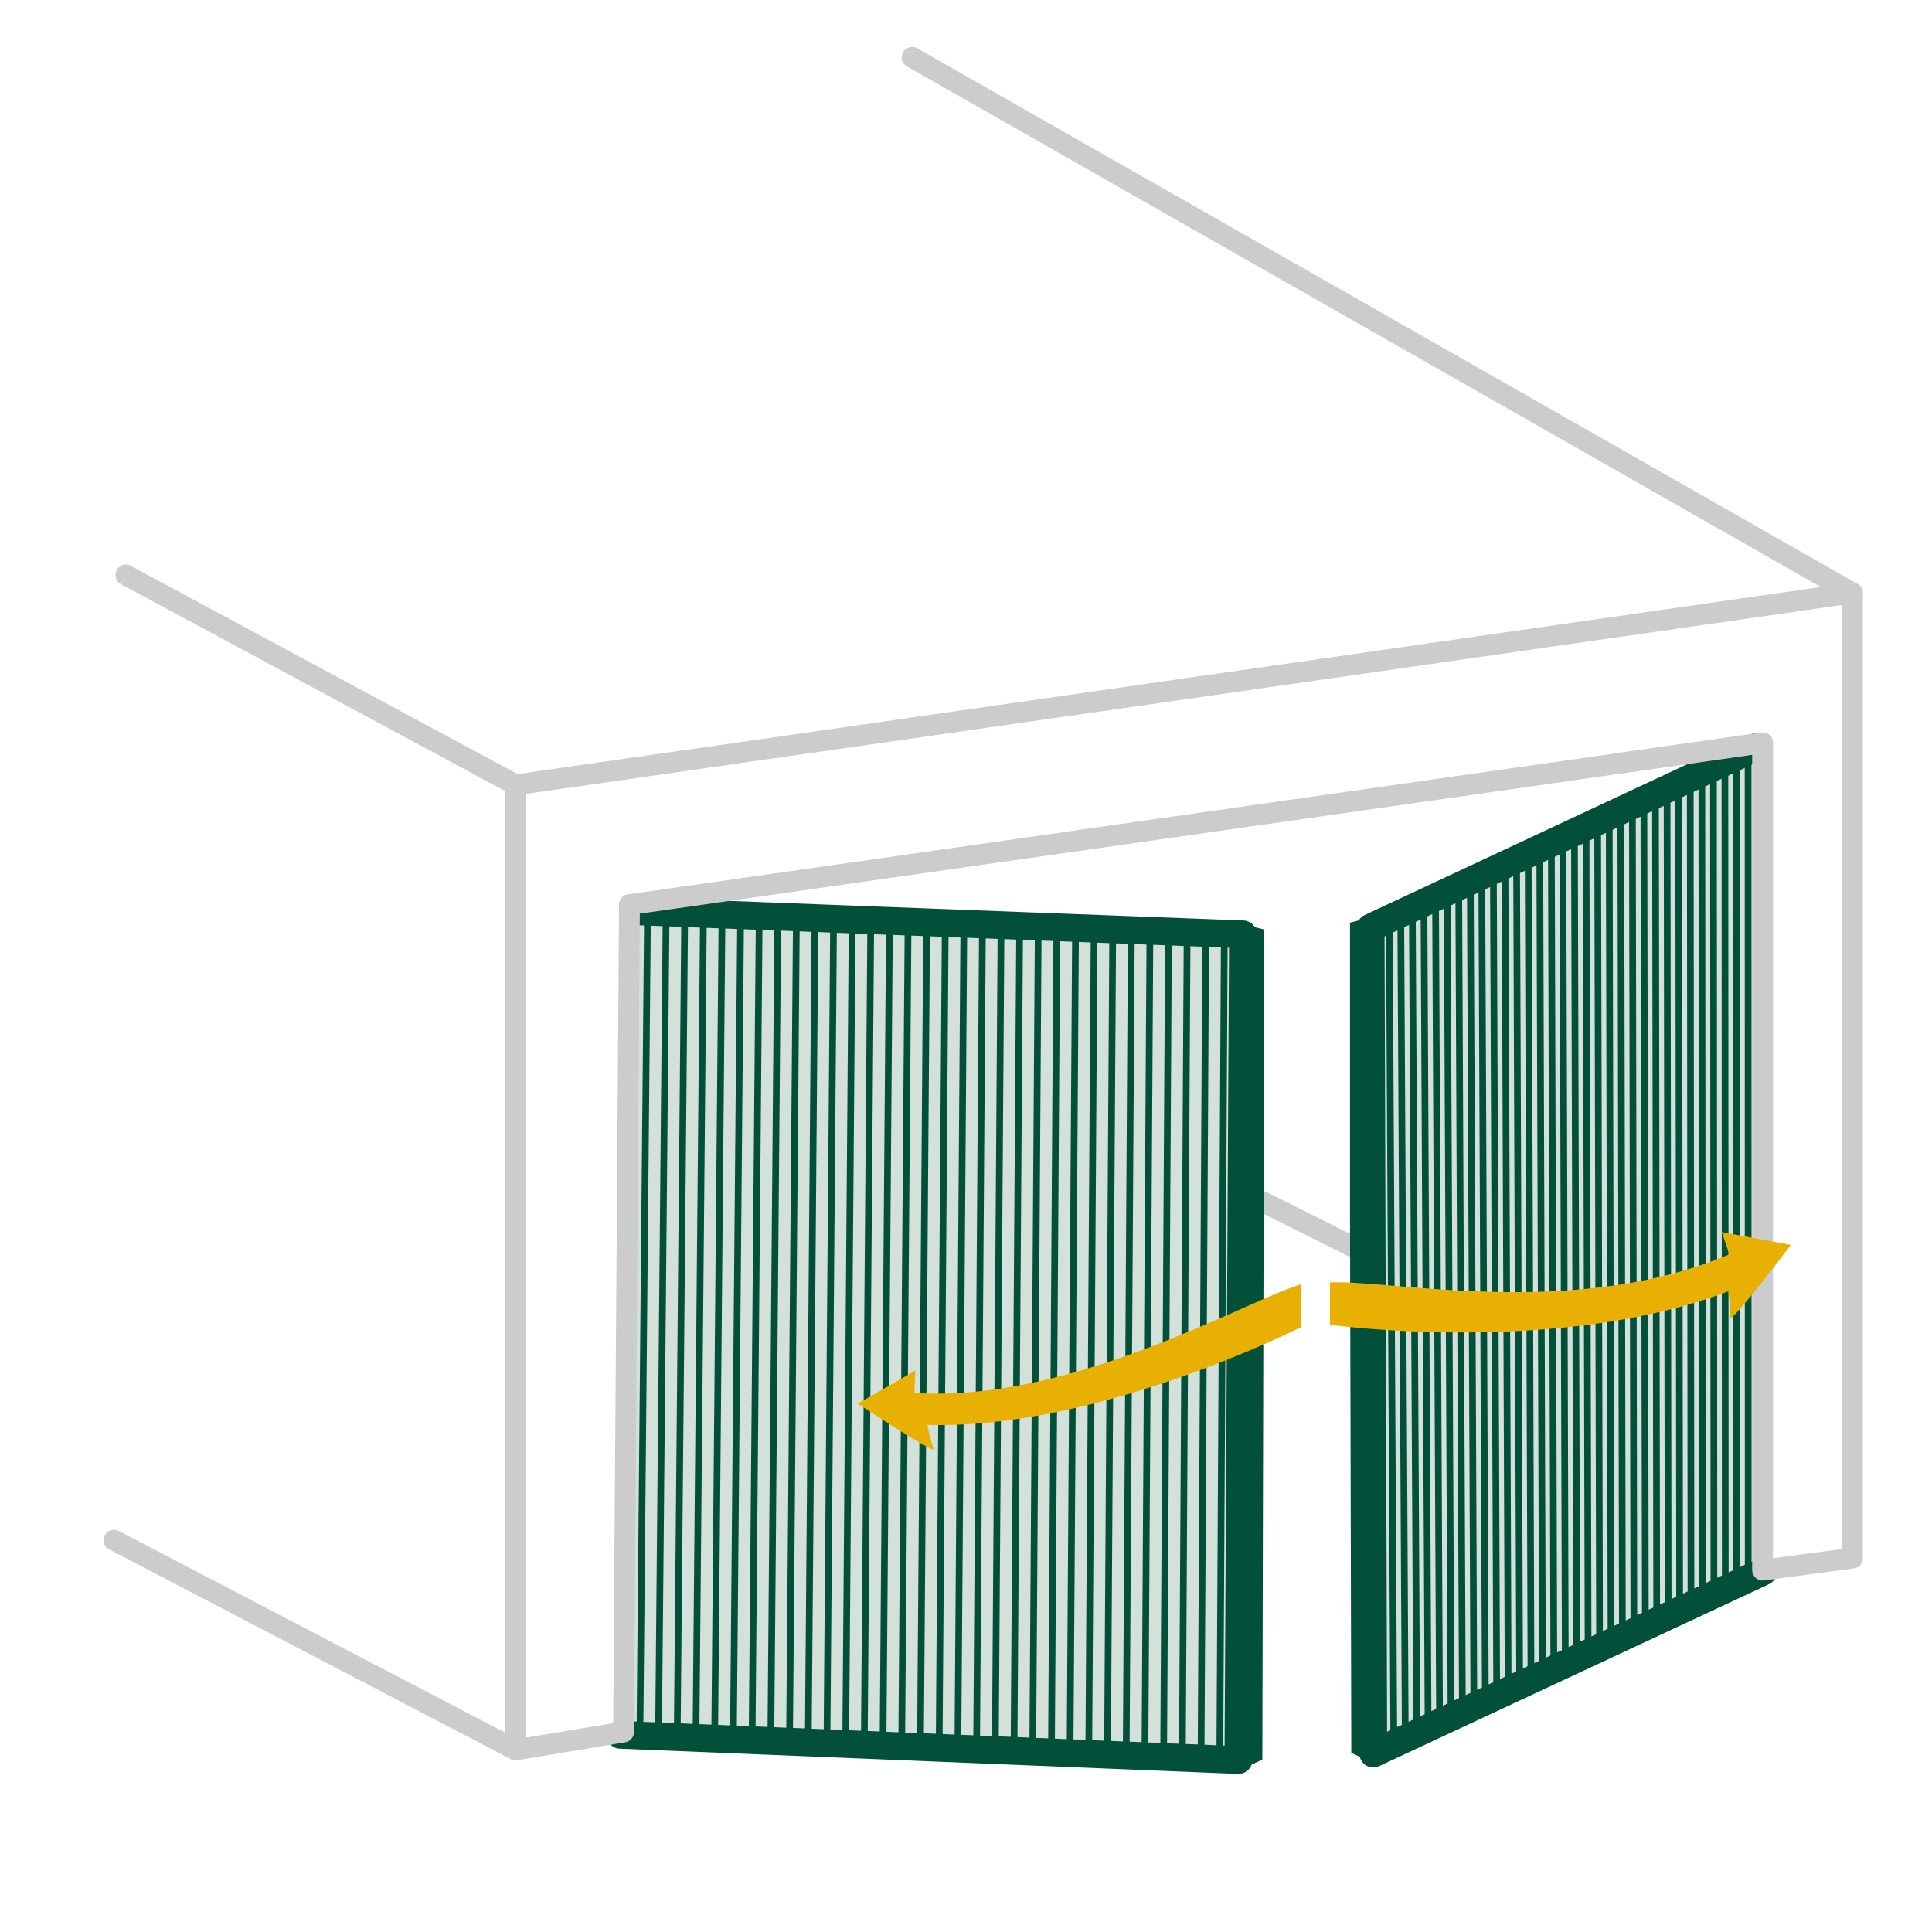 <svg id="Ebene_1" data-name="Ebene 1" xmlns="http://www.w3.org/2000/svg" xmlns:xlink="http://www.w3.org/1999/xlink" width="160" height="160" viewBox="0 0 160 160"><defs><clipPath id="clip-path"><polygon points="114.32 146.26 111.8 145.12 111.8 76.41 113.88 75.88 114.65 160.16 114.32 146.26" style="fill:none"/></clipPath><clipPath id="clip-path-2"><polygon points="102.13 146.82 104.65 145.68 104.65 76.97 102.57 76.44 101.8 160.72 102.13 146.82" style="fill:none"/></clipPath></defs><title>_GARAGE_Icons</title><line x1="103.8" y1="99.14" x2="112.82" y2="103.65" style="fill:none;stroke:#ccc;stroke-linecap:round;stroke-linejoin:round;stroke-width:1.725px"/><polygon points="145.93 61.48 113.64 76.95 113.53 145.17 145.74 130.12 145.93 61.48" style="fill:#d4e1da"/><line x1="115.06" y1="77.16" x2="115.43" y2="144.61" style="fill:none;stroke:#025039;stroke-miterlimit:10;stroke-width:0.556px"/><line x1="116.01" y1="76.69" x2="116.38" y2="144.15" style="fill:none;stroke:#025039;stroke-miterlimit:10;stroke-width:0.556px"/><line x1="116.97" y1="76.23" x2="117.33" y2="143.68" style="fill:none;stroke:#025039;stroke-miterlimit:10;stroke-width:0.556px"/><line x1="117.93" y1="75.76" x2="118.27" y2="143.21" style="fill:none;stroke:#025039;stroke-miterlimit:10;stroke-width:0.556px"/><line x1="118.89" y1="75.29" x2="119.22" y2="142.75" style="fill:none;stroke:#025039;stroke-miterlimit:10;stroke-width:0.556px"/><line x1="119.85" y1="74.83" x2="120.17" y2="142.28" style="fill:none;stroke:#025039;stroke-miterlimit:10;stroke-width:0.556px"/><line x1="120.81" y1="74.36" x2="121.11" y2="141.81" style="fill:none;stroke:#025039;stroke-miterlimit:10;stroke-width:0.556px"/><line x1="121.77" y1="73.89" x2="122.06" y2="141.35" style="fill:none;stroke:#025039;stroke-miterlimit:10;stroke-width:0.556px"/><line x1="122.72" y1="73.43" x2="123.01" y2="140.88" style="fill:none;stroke:#025039;stroke-miterlimit:10;stroke-width:0.556px"/><line x1="123.68" y1="72.96" x2="123.95" y2="140.41" style="fill:none;stroke:#025039;stroke-miterlimit:10;stroke-width:0.556px"/><line x1="124.64" y1="72.5" x2="124.9" y2="139.95" style="fill:none;stroke:#025039;stroke-miterlimit:10;stroke-width:0.556px"/><line x1="125.6" y1="72.03" x2="125.85" y2="139.48" style="fill:none;stroke:#025039;stroke-miterlimit:10;stroke-width:0.556px"/><line x1="126.56" y1="71.56" x2="126.79" y2="139.01" style="fill:none;stroke:#025039;stroke-miterlimit:10;stroke-width:0.556px"/><line x1="127.52" y1="71.1" x2="127.74" y2="138.54" style="fill:none;stroke:#025039;stroke-miterlimit:10;stroke-width:0.556px"/><line x1="128.48" y1="70.63" x2="128.68" y2="138.08" style="fill:none;stroke:#025039;stroke-miterlimit:10;stroke-width:0.556px"/><line x1="129.43" y1="70.17" x2="129.63" y2="137.61" style="fill:none;stroke:#025039;stroke-miterlimit:10;stroke-width:0.556px"/><line x1="130.39" y1="69.7" x2="130.58" y2="137.14" style="fill:none;stroke:#025039;stroke-miterlimit:10;stroke-width:0.556px"/><line x1="131.35" y1="69.23" x2="131.52" y2="136.68" style="fill:none;stroke:#025039;stroke-miterlimit:10;stroke-width:0.556px"/><line x1="132.31" y1="68.77" x2="132.47" y2="136.21" style="fill:none;stroke:#025039;stroke-miterlimit:10;stroke-width:0.556px"/><line x1="133.27" y1="68.3" x2="133.42" y2="135.74" style="fill:none;stroke:#025039;stroke-miterlimit:10;stroke-width:0.556px"/><line x1="134.23" y1="67.84" x2="134.36" y2="135.28" style="fill:none;stroke:#025039;stroke-miterlimit:10;stroke-width:0.556px"/><line x1="135.19" y1="67.37" x2="135.31" y2="134.81" style="fill:none;stroke:#025039;stroke-miterlimit:10;stroke-width:0.556px"/><line x1="136.14" y1="66.9" x2="136.26" y2="134.34" style="fill:none;stroke:#025039;stroke-miterlimit:10;stroke-width:0.556px"/><line x1="137.1" y1="66.44" x2="137.2" y2="133.88" style="fill:none;stroke:#025039;stroke-miterlimit:10;stroke-width:0.556px"/><line x1="138.06" y1="65.97" x2="138.15" y2="133.41" style="fill:none;stroke:#025039;stroke-miterlimit:10;stroke-width:0.556px"/><line x1="139.02" y1="65.5" x2="139.1" y2="132.94" style="fill:none;stroke:#025039;stroke-miterlimit:10;stroke-width:0.556px"/><line x1="139.98" y1="65.04" x2="140.04" y2="132.47" style="fill:none;stroke:#025039;stroke-miterlimit:10;stroke-width:0.556px"/><line x1="140.94" y1="64.57" x2="140.99" y2="132.01" style="fill:none;stroke:#025039;stroke-miterlimit:10;stroke-width:0.556px"/><line x1="141.9" y1="64.11" x2="141.94" y2="131.54" style="fill:none;stroke:#025039;stroke-miterlimit:10;stroke-width:0.556px"/><line x1="142.85" y1="63.64" x2="142.88" y2="131.07" style="fill:none;stroke:#025039;stroke-miterlimit:10;stroke-width:0.556px"/><line x1="143.81" y1="63.17" x2="143.83" y2="130.61" style="fill:none;stroke:#025039;stroke-miterlimit:10;stroke-width:0.556px"/><line x1="144.77" y1="62.71" x2="144.78" y2="130.14" style="fill:none;stroke:#025039;stroke-miterlimit:10;stroke-width:0.556px"/><g style="clip-path:url(#clip-path)"><line x1="112.89" y1="75.35" x2="113.06" y2="145.62" style="fill:none;stroke:#025039;stroke-linecap:round;stroke-linejoin:round;stroke-width:2.3px"/></g><polyline points="145.58 61.82 113.51 76.82 113.73 145.22 146 130.16" style="fill:none;stroke:#025039;stroke-linecap:round;stroke-linejoin:round;stroke-width:2.3px"/><polygon points="52.37 75.21 102.8 77.51 102.92 145.73 51.62 143.05 52.37 75.21" style="fill:#d4e1da"/><line x1="101.39" y1="77.72" x2="101.02" y2="145.18" style="fill:none;stroke:#025039;stroke-miterlimit:10;stroke-width:0.556px"/><line x1="99.85" y1="77.67" x2="99.47" y2="145.11" style="fill:none;stroke:#025039;stroke-miterlimit:10;stroke-width:0.556px"/><line x1="98.31" y1="77.62" x2="97.92" y2="145.05" style="fill:none;stroke:#025039;stroke-miterlimit:10;stroke-width:0.556px"/><line x1="96.77" y1="77.56" x2="96.37" y2="144.98" style="fill:none;stroke:#025039;stroke-miterlimit:10;stroke-width:0.556px"/><line x1="95.23" y1="77.51" x2="94.82" y2="144.92" style="fill:none;stroke:#025039;stroke-miterlimit:10;stroke-width:0.556px"/><line x1="93.69" y1="77.46" x2="93.27" y2="144.85" style="fill:none;stroke:#025039;stroke-miterlimit:10;stroke-width:0.556px"/><line x1="92.15" y1="77.41" x2="91.72" y2="144.79" style="fill:none;stroke:#025039;stroke-miterlimit:10;stroke-width:0.556px"/><line x1="90.61" y1="77.35" x2="90.17" y2="144.72" style="fill:none;stroke:#025039;stroke-miterlimit:10;stroke-width:0.556px"/><line x1="89.07" y1="77.3" x2="88.62" y2="144.66" style="fill:none;stroke:#025039;stroke-miterlimit:10;stroke-width:0.556px"/><line x1="87.52" y1="77.25" x2="87.08" y2="144.59" style="fill:none;stroke:#025039;stroke-miterlimit:10;stroke-width:0.556px"/><line x1="85.98" y1="77.2" x2="85.53" y2="144.53" style="fill:none;stroke:#025039;stroke-miterlimit:10;stroke-width:0.556px"/><line x1="84.44" y1="77.14" x2="83.98" y2="144.47" style="fill:none;stroke:#025039;stroke-miterlimit:10;stroke-width:0.556px"/><line x1="82.9" y1="77.09" x2="82.43" y2="144.4" style="fill:none;stroke:#025039;stroke-miterlimit:10;stroke-width:0.556px"/><line x1="81.36" y1="77.04" x2="80.88" y2="144.34" style="fill:none;stroke:#025039;stroke-miterlimit:10;stroke-width:0.556px"/><line x1="79.82" y1="76.98" x2="79.33" y2="144.27" style="fill:none;stroke:#025039;stroke-miterlimit:10;stroke-width:0.556px"/><line x1="78.28" y1="76.93" x2="77.78" y2="144.21" style="fill:none;stroke:#025039;stroke-miterlimit:10;stroke-width:0.556px"/><line x1="76.74" y1="76.88" x2="76.23" y2="144.14" style="fill:none;stroke:#025039;stroke-miterlimit:10;stroke-width:0.556px"/><line x1="75.2" y1="76.83" x2="74.68" y2="144.08" style="fill:none;stroke:#025039;stroke-miterlimit:10;stroke-width:0.556px"/><line x1="73.66" y1="76.77" x2="73.13" y2="144.01" style="fill:none;stroke:#025039;stroke-miterlimit:10;stroke-width:0.556px"/><line x1="72.11" y1="76.72" x2="71.58" y2="143.95" style="fill:none;stroke:#025039;stroke-miterlimit:10;stroke-width:0.556px"/><line x1="70.57" y1="76.67" x2="70.04" y2="143.88" style="fill:none;stroke:#025039;stroke-miterlimit:10;stroke-width:0.556px"/><line x1="69.03" y1="76.62" x2="68.49" y2="143.82" style="fill:none;stroke:#025039;stroke-miterlimit:10;stroke-width:0.556px"/><line x1="67.49" y1="76.56" x2="66.94" y2="143.75" style="fill:none;stroke:#025039;stroke-miterlimit:10;stroke-width:0.556px"/><line x1="65.95" y1="76.51" x2="65.39" y2="143.69" style="fill:none;stroke:#025039;stroke-miterlimit:10;stroke-width:0.556px"/><line x1="64.41" y1="76.46" x2="63.84" y2="143.62" style="fill:none;stroke:#025039;stroke-miterlimit:10;stroke-width:0.556px"/><line x1="62.87" y1="76.41" x2="62.29" y2="143.56" style="fill:none;stroke:#025039;stroke-miterlimit:10;stroke-width:0.556px"/><line x1="61.33" y1="76.35" x2="60.74" y2="143.49" style="fill:none;stroke:#025039;stroke-miterlimit:10;stroke-width:0.556px"/><line x1="59.79" y1="76.3" x2="59.19" y2="143.43" style="fill:none;stroke:#025039;stroke-miterlimit:10;stroke-width:0.556px"/><line x1="58.25" y1="76.25" x2="57.64" y2="143.37" style="fill:none;stroke:#025039;stroke-miterlimit:10;stroke-width:0.556px"/><line x1="56.7" y1="76.2" x2="56.09" y2="143.3" style="fill:none;stroke:#025039;stroke-miterlimit:10;stroke-width:0.556px"/><line x1="55.16" y1="76.14" x2="54.54" y2="143.24" style="fill:none;stroke:#025039;stroke-miterlimit:10;stroke-width:0.556px"/><line x1="53.62" y1="76.09" x2="53" y2="143.17" style="fill:none;stroke:#025039;stroke-miterlimit:10;stroke-width:0.556px"/><g style="clip-path:url(#clip-path-2)"><line x1="103.56" y1="75.91" x2="103.39" y2="146.19" style="fill:none;stroke:#025039;stroke-linecap:round;stroke-linejoin:round;stroke-width:2.3px"/></g><polyline points="52.49 75.46 102.94 77.38 102.56 145.76 51.37 143.67" style="fill:none;stroke:#025039;stroke-linecap:round;stroke-linejoin:round;stroke-width:2.3px"/><path d="M75.73,115.36c13,.8,27.06-7.44,32-9v3.55S91,118.42,76.8,118a16.58,16.58,0,0,0,.52,2c.22.52-6.28-3.76-6.28-3.76l4.76-2.73Z" style="fill:#e8b003"/><polyline points="10.43 47.62 42.7 65 42.7 144.92 9.44 127.55" style="fill:none;stroke:#ccc;stroke-linecap:round;stroke-linejoin:round;stroke-width:1.725px"/><polyline points="153.41 49.11 153.41 129.04 145.97 130.03 145.97 61.52" style="fill:none;stroke:#ccc;stroke-linecap:round;stroke-linejoin:round;stroke-width:1.725px"/><line x1="145.97" y1="61.52" x2="52.13" y2="74.92" style="fill:none;stroke:#ccc;stroke-linecap:round;stroke-linejoin:round;stroke-width:1.725px"/><polyline points="52.13 74.92 51.64 143.44 42.7 144.92" style="fill:none;stroke:#ccc;stroke-linecap:round;stroke-linejoin:round;stroke-width:1.725px"/><path d="M143.22,103.88c-12.77,5.4-27.61,2.13-33.08,2.32v3.51s18.85,2.62,33-2.77a17.25,17.25,0,0,1,.17,2.16c0,.59,5-6,5-6l-5.72-1.06Z" style="fill:#e8b003"/><polyline points="42.7 65 153.41 49.11 75.54 4.75" style="fill:none;stroke:#ccc;stroke-linecap:round;stroke-linejoin:round;stroke-width:1.725px"/></svg>